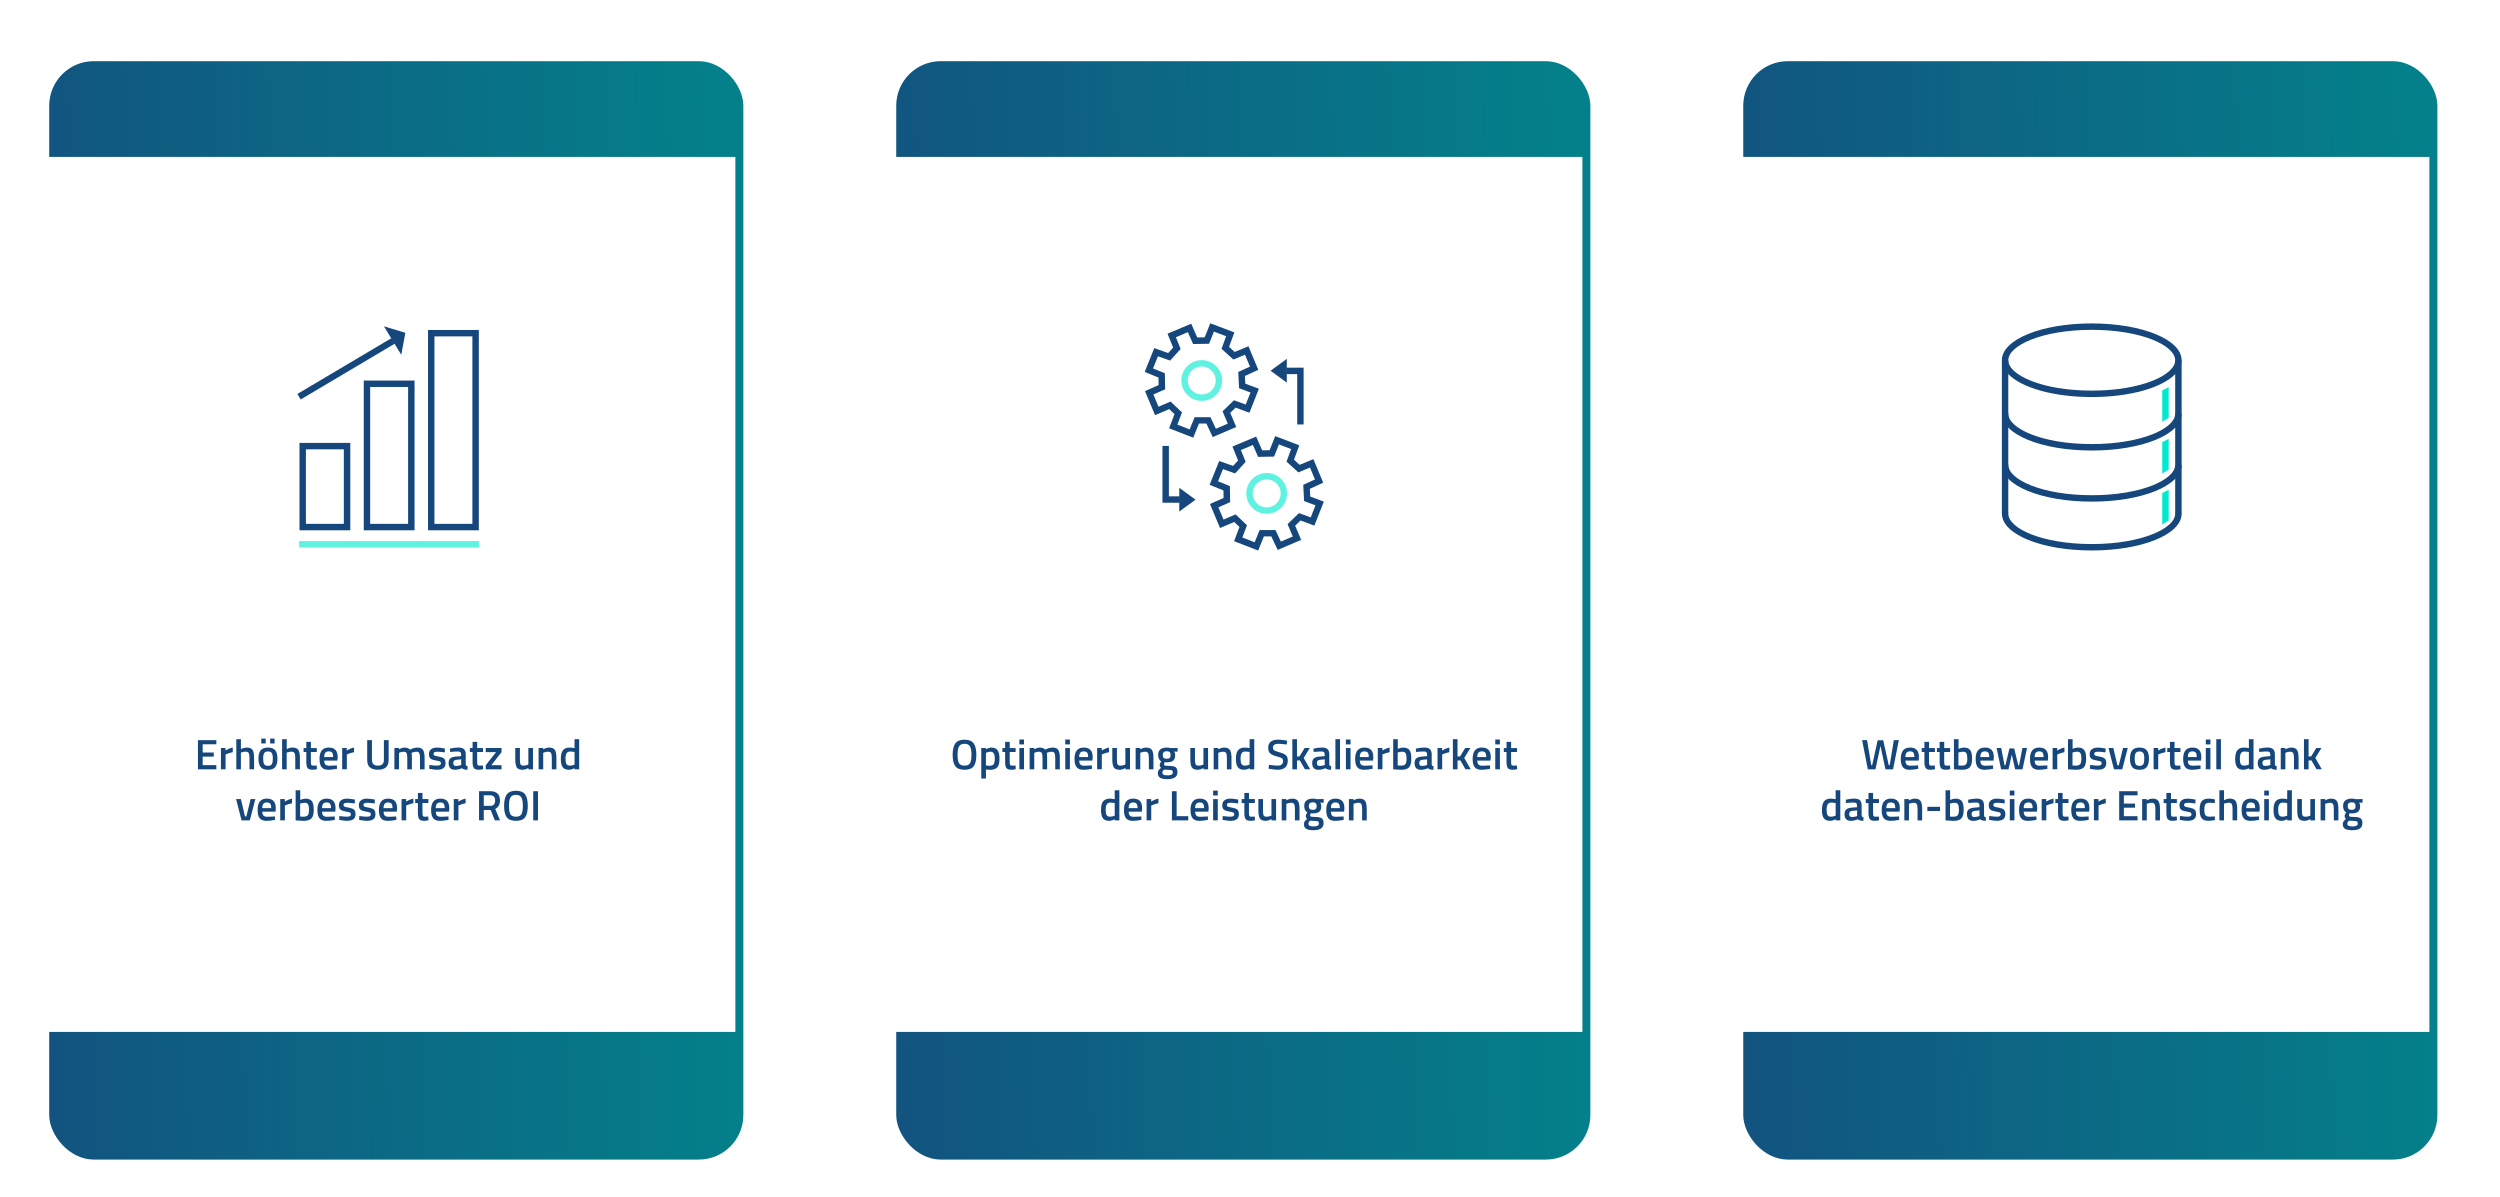<?xml version="1.0" encoding="UTF-8"?>
<svg xmlns="http://www.w3.org/2000/svg" xmlns:xlink="http://www.w3.org/1999/xlink" viewBox="0 0 940 450">
  <defs>
    <style>
      .cls-1 {
        fill: url(#Unbenannter_Verlauf_4);
        filter: url(#drop-shadow-1);
      }

      .cls-2 {
        fill: #16477c;
      }

      .cls-3 {
        fill: url(#Unbenannter_Verlauf_4-3);
        filter: url(#drop-shadow-3);
      }

      .cls-4, .cls-5, .cls-6, .cls-7 {
        fill: #fff;
      }

      .cls-5 {
        filter: url(#drop-shadow-4);
      }

      .cls-8 {
        fill: url(#Unbenannter_Verlauf_4-2);
        filter: url(#drop-shadow-2);
      }

      .cls-9 {
        fill: #60f2e0;
      }

      .cls-6 {
        filter: url(#drop-shadow-5);
      }

      .cls-10 {
        fill: #00eace;
      }

      .cls-7 {
        filter: url(#drop-shadow-6);
      }
    </style>
    <linearGradient id="Unbenannter_Verlauf_4" data-name="Unbenannter Verlauf 4" x1="-63.51" y1="229.52" x2="268.68" y2="219.97" gradientUnits="userSpaceOnUse">
      <stop offset="0" stop-color="#16477c"></stop>
      <stop offset="1" stop-color="#04808a"></stop>
    </linearGradient>
    <filter id="drop-shadow-1" x="6" y="11" width="286" height="437" filterUnits="userSpaceOnUse">
      <feOffset dx="3" dy="6"></feOffset>
      <feGaussianBlur result="blur" stdDeviation="4"></feGaussianBlur>
      <feFlood flood-color="#000" flood-opacity=".2"></feFlood>
      <feComposite in2="blur" operator="in"></feComposite>
      <feComposite in="SourceGraphic"></feComposite>
    </filter>
    <linearGradient id="Unbenannter_Verlauf_4-2" data-name="Unbenannter Verlauf 4" x1="254.97" x2="587.16" y2="219.97" xlink:href="#Unbenannter_Verlauf_4"></linearGradient>
    <filter id="drop-shadow-2" x="324" y="11" width="286" height="437" filterUnits="userSpaceOnUse">
      <feOffset dx="3" dy="6"></feOffset>
      <feGaussianBlur result="blur-2" stdDeviation="4"></feGaussianBlur>
      <feFlood flood-color="#000" flood-opacity=".2"></feFlood>
      <feComposite in2="blur-2" operator="in"></feComposite>
      <feComposite in="SourceGraphic"></feComposite>
    </filter>
    <linearGradient id="Unbenannter_Verlauf_4-3" data-name="Unbenannter Verlauf 4" x1="573.45" x2="905.64" y2="219.97" xlink:href="#Unbenannter_Verlauf_4"></linearGradient>
    <filter id="drop-shadow-3" x="642.96" y="11" width="286" height="437" filterUnits="userSpaceOnUse">
      <feOffset dx="3" dy="6"></feOffset>
      <feGaussianBlur result="blur-3" stdDeviation="4"></feGaussianBlur>
      <feFlood flood-color="#000" flood-opacity=".2"></feFlood>
      <feComposite in2="blur-3" operator="in"></feComposite>
      <feComposite in="SourceGraphic"></feComposite>
    </filter>
    <filter id="drop-shadow-4" x="381" y="90" width="164" height="165" filterUnits="userSpaceOnUse">
      <feOffset dx="-1" dy="8"></feOffset>
      <feGaussianBlur result="blur-4" stdDeviation="4"></feGaussianBlur>
      <feFlood flood-color="#000" flood-opacity=".22"></feFlood>
      <feComposite in2="blur-4" operator="in"></feComposite>
      <feComposite in="SourceGraphic"></feComposite>
    </filter>
    <filter id="drop-shadow-5" x="703" y="90" width="165" height="165" filterUnits="userSpaceOnUse">
      <feOffset dx="-1" dy="8"></feOffset>
      <feGaussianBlur result="blur-5" stdDeviation="4"></feGaussianBlur>
      <feFlood flood-color="#000" flood-opacity=".22"></feFlood>
      <feComposite in2="blur-5" operator="in"></feComposite>
      <feComposite in="SourceGraphic"></feComposite>
    </filter>
    <filter id="drop-shadow-6" x="63" y="90" width="164" height="165" filterUnits="userSpaceOnUse">
      <feOffset dx="-1" dy="8"></feOffset>
      <feGaussianBlur result="blur-6" stdDeviation="4"></feGaussianBlur>
      <feFlood flood-color="#000" flood-opacity=".22"></feFlood>
      <feComposite in2="blur-6" operator="in"></feComposite>
      <feComposite in="SourceGraphic"></feComposite>
    </filter>
  </defs>
  <g id="Ebene_2">
    <g>
      <rect class="cls-1" x="15.5" y="17" width="261" height="413" rx="16.75" ry="16.75"></rect>
      <rect class="cls-4" x="15.5" y="59" width="261" height="329"></rect>
    </g>
    <g>
      <rect class="cls-8" x="333.98" y="17" width="261" height="413" rx="16.75" ry="16.75"></rect>
      <rect class="cls-4" x="333.98" y="59" width="261" height="329"></rect>
    </g>
    <g>
      <rect class="cls-3" x="652.46" y="17" width="261" height="413" rx="16.75" ry="16.75"></rect>
      <rect class="cls-4" x="652.46" y="59" width="261" height="329"></rect>
    </g>
    <circle class="cls-5" cx="464.08" cy="164.29" r="69.74"></circle>
    <circle class="cls-6" cx="786.49" cy="164.29" r="69.74"></circle>
    <circle class="cls-7" cx="146" cy="164.29" r="69.74"></circle>
  </g>
  <g id="Text">
    <g>
      <path class="cls-2" d="M74.43,289.26v-10.96h6.91v1.55h-5.14v3.1h4.18v1.54h-4.18v3.2h5.14v1.57h-6.91Z"></path>
      <path class="cls-2" d="M83.07,289.26v-8h1.73v.96c.91-.59,1.81-.96,2.72-1.14v1.74c-.92.18-1.7.42-2.35.7l-.35.14v5.58h-1.74Z"></path>
      <path class="cls-2" d="M90.59,289.26h-1.74v-11.33h1.74v3.74c.79-.39,1.52-.59,2.19-.59,1.07,0,1.79.3,2.18.9.39.6.58,1.6.58,2.98v4.29h-1.74v-4.24c0-.86-.09-1.48-.27-1.84-.18-.36-.57-.54-1.15-.54-.51,0-1.02.09-1.54.26l-.26.1v6.27Z"></path>
      <path class="cls-2" d="M98.02,282.12c.55-.69,1.46-1.04,2.74-1.04s2.19.35,2.74,1.04.82,1.73.82,3.12-.27,2.43-.8,3.14-1.46,1.06-2.77,1.06-2.23-.35-2.77-1.06c-.53-.7-.8-1.75-.8-3.14s.27-2.43.82-3.12ZM98.24,279.54v-1.82h1.66v1.82h-1.66ZM99.33,287.32c.25.43.73.64,1.44.64s1.19-.21,1.44-.64c.25-.43.37-1.13.37-2.1s-.13-1.66-.39-2.06c-.26-.41-.73-.61-1.42-.61s-1.15.2-1.42.61c-.26.41-.39,1.09-.39,2.06s.12,1.67.37,2.1ZM101.58,279.54v-1.82h1.66v1.82h-1.66Z"></path>
      <path class="cls-2" d="M107.81,289.26h-1.74v-11.33h1.74v3.74c.79-.39,1.52-.59,2.19-.59,1.07,0,1.79.3,2.18.9.39.6.58,1.6.58,2.98v4.29h-1.74v-4.24c0-.86-.09-1.48-.27-1.84-.18-.36-.57-.54-1.15-.54-.51,0-1.02.09-1.54.26l-.26.1v6.27Z"></path>
      <path class="cls-2" d="M119.1,282.74h-2.21v3.52c0,.65.05,1.08.14,1.3.1.21.34.32.74.32l1.31-.05.08,1.39c-.71.14-1.26.21-1.63.21-.91,0-1.53-.21-1.86-.62-.34-.42-.5-1.2-.5-2.35v-3.71h-1.02v-1.49h1.02v-2.32h1.73v2.32h2.21v1.49Z"></path>
      <path class="cls-2" d="M126.22,287.82l.45-.05.03,1.3c-1.22.25-2.29.37-3.23.37-1.18,0-2.03-.33-2.55-.98-.52-.65-.78-1.69-.78-3.12,0-2.84,1.16-4.26,3.47-4.26s3.36,1.22,3.36,3.66l-.11,1.25h-4.96c.01.66.15,1.15.43,1.46s.79.46,1.55.46,1.54-.03,2.34-.1ZM125.26,284.65c0-.79-.13-1.34-.38-1.66-.25-.31-.67-.47-1.27-.47s-1.03.17-1.3.5c-.27.33-.41.88-.42,1.63h3.38Z"></path>
      <path class="cls-2" d="M128.66,289.26v-8h1.73v.96c.91-.59,1.81-.96,2.72-1.14v1.74c-.92.18-1.7.42-2.35.7l-.35.14v5.58h-1.74Z"></path>
      <path class="cls-2" d="M139.86,285.75c0,1.42.75,2.13,2.24,2.13s2.24-.71,2.24-2.13v-7.46h1.79v7.42c0,1.29-.34,2.23-1.02,2.82s-1.69.89-3.02.89-2.34-.3-3.02-.89c-.67-.59-1.01-1.53-1.01-2.82v-7.42h1.79v7.46Z"></path>
      <path class="cls-2" d="M150.03,289.26h-1.74v-8h1.73v.5c.76-.45,1.45-.67,2.08-.67.93,0,1.61.26,2.03.78.97-.52,1.94-.78,2.9-.78s1.64.3,2.03.89c.39.59.59,1.59.59,3v4.29h-1.73v-4.24c0-.86-.09-1.48-.26-1.84-.18-.36-.54-.54-1.1-.54-.48,0-1,.11-1.55.32l-.27.11c.09.21.13.9.13,2.05v4.14h-1.73v-4.11c0-.95-.09-1.6-.26-1.97-.17-.36-.54-.54-1.12-.54-.53,0-1.03.11-1.49.32l-.24.1v6.21Z"></path>
      <path class="cls-2" d="M167.25,282.9c-1.26-.17-2.17-.26-2.74-.26s-.96.07-1.18.2c-.22.13-.33.34-.33.63s.12.49.36.61c.24.12.81.25,1.7.41s1.52.4,1.9.73c.37.33.56.92.56,1.76s-.27,1.46-.81,1.86-1.33.59-2.36.59c-.65,0-1.47-.09-2.46-.27l-.5-.08.06-1.46c1.28.17,2.2.26,2.77.26s.97-.07,1.21-.21.36-.37.36-.69-.11-.54-.34-.66c-.23-.12-.78-.26-1.65-.4-.87-.14-1.51-.37-1.91-.68-.41-.31-.61-.88-.61-1.7s.28-1.43.84-1.84,1.28-.61,2.15-.61c.68,0,1.52.09,2.51.26l.5.1-.03,1.46Z"></path>
      <path class="cls-2" d="M175.12,283.72v3.65c.01.23.07.41.18.52.11.11.29.18.52.22l-.05,1.33c-.92,0-1.63-.2-2.13-.59-.85.39-1.71.59-2.58.59-1.59,0-2.38-.85-2.38-2.54,0-.81.22-1.4.65-1.76s1.1-.58,1.99-.66l2.06-.18v-.58c0-.43-.09-.73-.28-.9-.19-.17-.46-.26-.82-.26-.68,0-1.54.04-2.56.13l-.51.03-.06-1.23c1.16-.28,2.23-.42,3.21-.42s1.68.21,2.11.63c.43.42.65,1.09.65,2.01ZM171.54,285.7c-.74.06-1.1.46-1.1,1.2s.33,1.1.98,1.1c.53,0,1.1-.08,1.7-.26l.29-.1v-2.13l-1.86.18Z"></path>
      <path class="cls-2" d="M181.62,282.74h-2.21v3.52c0,.65.05,1.08.14,1.3.1.21.34.32.74.32l1.31-.05.08,1.39c-.71.14-1.26.21-1.63.21-.91,0-1.53-.21-1.86-.62-.34-.42-.5-1.2-.5-2.35v-3.71h-1.02v-1.49h1.02v-2.32h1.73v2.32h2.21v1.49Z"></path>
      <path class="cls-2" d="M182.64,282.81v-1.55h5.94v1.55l-3.84,4.9h3.84v1.55h-5.94v-1.55l3.86-4.9h-3.86Z"></path>
      <path class="cls-2" d="M198.67,281.26h1.73v8h-1.73v-.5c-.78.45-1.5.67-2.16.67-1.1,0-1.83-.3-2.21-.89-.37-.59-.56-1.63-.56-3.11v-4.18h1.74v4.19c0,.96.08,1.61.24,1.94.16.33.53.5,1.12.5s1.1-.11,1.58-.32l.24-.1v-6.21Z"></path>
      <path class="cls-2" d="M204.25,289.26h-1.74v-8h1.73v.5c.78-.45,1.51-.67,2.21-.67,1.07,0,1.79.3,2.18.9.39.6.58,1.6.58,2.98v4.29h-1.73v-4.24c0-.86-.09-1.48-.28-1.84-.19-.36-.57-.54-1.14-.54-.54,0-1.07.11-1.57.32l-.24.1v6.21Z"></path>
      <path class="cls-2" d="M217.77,277.93v11.33h-1.73v-.42c-.78.39-1.49.59-2.14.59-1.05,0-1.81-.31-2.3-.94-.49-.63-.73-1.69-.73-3.17s.27-2.56.81-3.23c.54-.67,1.38-1.01,2.52-1.01.38,0,.99.07,1.82.21v-3.36h1.74ZM215.76,287.59l.27-.11v-4.74c-.64-.11-1.23-.16-1.78-.16-1.08,0-1.62.9-1.62,2.69,0,.98.12,1.66.38,2.04.25.38.65.57,1.19.57s1.06-.1,1.55-.29Z"></path>
      <path class="cls-2" d="M88.76,300.46h1.82l1.54,6.51h.51l1.6-6.51h1.78l-2.08,8h-3.1l-2.06-8Z"></path>
      <path class="cls-2" d="M102.94,307.02l.45-.05.03,1.3c-1.22.25-2.29.37-3.23.37-1.18,0-2.03-.33-2.55-.98-.52-.65-.78-1.69-.78-3.12,0-2.84,1.16-4.26,3.47-4.26s3.36,1.22,3.36,3.66l-.11,1.25h-4.96c.01.66.15,1.15.43,1.46s.79.46,1.55.46,1.54-.03,2.34-.1ZM101.98,303.85c0-.79-.13-1.34-.38-1.66-.25-.31-.67-.47-1.27-.47s-1.03.17-1.3.5c-.27.33-.41.88-.42,1.63h3.38Z"></path>
      <path class="cls-2" d="M105.37,308.46v-8h1.73v.96c.91-.59,1.81-.96,2.72-1.14v1.74c-.92.18-1.7.42-2.35.7l-.35.14v5.58h-1.74Z"></path>
      <path class="cls-2" d="M114.87,300.28c1.1,0,1.89.31,2.38.92.48.61.73,1.7.73,3.26s-.29,2.64-.86,3.26c-.58.61-1.59.92-3.04.92-.5,0-1.3-.05-2.38-.14l-.54-.05v-11.31h1.73v3.63c.74-.32,1.4-.48,2-.48ZM114.07,307.08c.85,0,1.42-.2,1.7-.6.28-.4.42-1.08.42-2.04s-.12-1.63-.36-2.02c-.24-.39-.63-.58-1.18-.58-.51,0-1.02.08-1.54.24l-.26.08v4.86c.59.04.99.06,1.2.06Z"></path>
      <path class="cls-2" d="M125.42,307.02l.45-.05.03,1.3c-1.22.25-2.29.37-3.23.37-1.18,0-2.03-.33-2.55-.98-.52-.65-.78-1.69-.78-3.12,0-2.84,1.16-4.26,3.47-4.26s3.36,1.22,3.36,3.66l-.11,1.25h-4.96c.01.66.15,1.15.43,1.46s.79.46,1.55.46,1.54-.03,2.34-.1ZM124.46,303.85c0-.79-.13-1.34-.38-1.66-.25-.31-.67-.47-1.27-.47s-1.03.17-1.3.5c-.27.33-.41.88-.42,1.63h3.38Z"></path>
      <path class="cls-2" d="M133.4,302.1c-1.26-.17-2.17-.26-2.74-.26s-.96.07-1.18.2c-.22.13-.33.34-.33.63s.12.49.36.61c.24.12.81.25,1.7.41s1.52.4,1.9.73c.37.33.56.92.56,1.76s-.27,1.46-.81,1.86-1.33.59-2.36.59c-.65,0-1.47-.09-2.46-.27l-.5-.08.06-1.46c1.28.17,2.2.26,2.77.26s.97-.07,1.21-.21.36-.37.36-.69-.11-.54-.34-.66c-.23-.12-.78-.26-1.65-.4-.87-.14-1.51-.37-1.91-.68-.41-.31-.61-.88-.61-1.7s.28-1.43.84-1.84,1.28-.61,2.15-.61c.68,0,1.52.09,2.51.26l.5.1-.03,1.46Z"></path>
      <path class="cls-2" d="M140.9,302.1c-1.26-.17-2.17-.26-2.74-.26s-.96.07-1.18.2c-.22.13-.33.34-.33.63s.12.49.36.61c.24.12.81.25,1.7.41s1.52.4,1.9.73c.37.33.56.92.56,1.76s-.27,1.46-.81,1.86-1.33.59-2.36.59c-.65,0-1.47-.09-2.46-.27l-.5-.08.06-1.46c1.28.17,2.2.26,2.77.26s.97-.07,1.21-.21.36-.37.36-.69-.11-.54-.34-.66c-.23-.12-.78-.26-1.65-.4-.87-.14-1.51-.37-1.91-.68-.41-.31-.61-.88-.61-1.7s.28-1.43.84-1.84,1.28-.61,2.15-.61c.68,0,1.52.09,2.51.26l.5.1-.03,1.46Z"></path>
      <path class="cls-2" d="M148.55,307.02l.45-.05.03,1.3c-1.22.25-2.29.37-3.23.37-1.18,0-2.03-.33-2.55-.98-.52-.65-.78-1.69-.78-3.12,0-2.84,1.16-4.26,3.47-4.26s3.36,1.22,3.36,3.66l-.11,1.25h-4.96c.01.66.15,1.15.43,1.46s.79.46,1.55.46,1.54-.03,2.34-.1ZM147.59,303.85c0-.79-.13-1.34-.38-1.66-.25-.31-.67-.47-1.27-.47s-1.03.17-1.3.5c-.27.33-.41.88-.42,1.63h3.38Z"></path>
      <path class="cls-2" d="M150.98,308.46v-8h1.73v.96c.91-.59,1.81-.96,2.72-1.14v1.74c-.92.18-1.7.42-2.35.7l-.35.14v5.58h-1.74Z"></path>
      <path class="cls-2" d="M161.06,301.94h-2.21v3.52c0,.65.05,1.08.14,1.3.1.21.34.32.74.32l1.31-.05.08,1.39c-.71.14-1.26.21-1.63.21-.91,0-1.53-.21-1.86-.62-.34-.42-.5-1.2-.5-2.35v-3.71h-1.02v-1.49h1.02v-2.32h1.73v2.32h2.21v1.49Z"></path>
      <path class="cls-2" d="M168.18,307.02l.45-.05.03,1.3c-1.22.25-2.29.37-3.23.37-1.18,0-2.03-.33-2.55-.98-.52-.65-.78-1.69-.78-3.12,0-2.84,1.16-4.26,3.47-4.26s3.36,1.22,3.36,3.66l-.11,1.25h-4.96c.01.66.15,1.15.43,1.46s.79.46,1.55.46,1.54-.03,2.34-.1ZM167.22,303.85c0-.79-.13-1.34-.38-1.66-.25-.31-.67-.47-1.27-.47s-1.03.17-1.3.5c-.27.33-.41.88-.42,1.63h3.38Z"></path>
      <path class="cls-2" d="M170.62,308.46v-8h1.73v.96c.91-.59,1.81-.96,2.72-1.14v1.74c-.92.18-1.7.42-2.35.7l-.35.14v5.58h-1.74Z"></path>
      <path class="cls-2" d="M181.9,304.55v3.9h-1.78v-10.96h4.16c2.47,0,3.71,1.16,3.71,3.49,0,1.56-.6,2.61-1.79,3.17l1.81,4.3h-1.95l-1.58-3.9h-2.58ZM186.17,301c0-1.31-.63-1.97-1.89-1.97h-2.38v3.98h2.42c.64,0,1.11-.18,1.41-.55.3-.37.45-.86.45-1.46Z"></path>
      <path class="cls-2" d="M197.46,307.29c-.66.9-1.81,1.34-3.46,1.34s-2.81-.45-3.47-1.35c-.66-.9-.99-2.32-.99-4.25s.33-3.37,1-4.3c.67-.94,1.82-1.41,3.46-1.41s2.79.47,3.46,1.4c.66.93.99,2.37.99,4.31s-.33,3.36-.98,4.26ZM191.91,306.14c.36.63,1.06.94,2.08.94s1.71-.31,2.07-.93c.36-.62.54-1.66.54-3.11s-.18-2.51-.55-3.18c-.37-.66-1.05-.99-2.06-.99s-1.69.33-2.06.99c-.37.66-.56,1.71-.56,3.16s.18,2.48.54,3.11Z"></path>
      <path class="cls-2" d="M200.5,308.46v-10.96h1.78v10.96h-1.78Z"></path>
    </g>
    <g>
      <path class="cls-2" d="M366.12,288.09c-.66.9-1.81,1.34-3.46,1.34s-2.81-.45-3.47-1.35c-.66-.9-.99-2.32-.99-4.25s.33-3.37,1-4.3c.67-.94,1.82-1.41,3.46-1.41s2.79.47,3.46,1.4c.66.93.99,2.37.99,4.31s-.33,3.36-.98,4.26ZM360.58,286.94c.36.63,1.06.94,2.08.94s1.71-.31,2.07-.93c.36-.62.54-1.66.54-3.11s-.18-2.51-.55-3.18c-.37-.66-1.05-.99-2.06-.99s-1.69.33-2.06.99c-.37.66-.56,1.71-.56,3.16s.18,2.48.54,3.11Z"></path>
      <path class="cls-2" d="M368.96,292.7v-11.44h1.73v.5c.74-.45,1.42-.67,2.06-.67,1.06,0,1.83.32,2.32.97s.74,1.73.74,3.25-.28,2.59-.84,3.21c-.56.62-1.47.93-2.74.93-.44,0-.94-.05-1.52-.14v3.41h-1.74ZM372.45,282.63c-.5,0-1,.11-1.5.34l-.24.11v4.72c.43.09.9.13,1.41.13.73,0,1.23-.21,1.5-.62s.42-1.12.42-2.13c0-1.7-.53-2.54-1.58-2.54Z"></path>
      <path class="cls-2" d="M381.86,282.74h-2.21v3.52c0,.65.05,1.08.14,1.3.1.21.34.32.74.32l1.31-.05.08,1.39c-.71.14-1.26.21-1.63.21-.91,0-1.53-.21-1.86-.62-.34-.42-.5-1.2-.5-2.35v-3.71h-1.02v-1.49h1.02v-2.32h1.73v2.32h2.21v1.49Z"></path>
      <path class="cls-2" d="M383.28,279.9v-1.84h1.74v1.84h-1.74ZM383.28,289.26v-8h1.74v8h-1.74Z"></path>
      <path class="cls-2" d="M388.88,289.26h-1.74v-8h1.73v.5c.76-.45,1.45-.67,2.08-.67.93,0,1.61.26,2.03.78.97-.52,1.94-.78,2.9-.78s1.64.3,2.03.89c.39.59.59,1.59.59,3v4.29h-1.73v-4.24c0-.86-.09-1.48-.26-1.84-.18-.36-.54-.54-1.1-.54-.48,0-1,.11-1.55.32l-.27.11c.09.21.13.9.13,2.05v4.14h-1.73v-4.11c0-.95-.09-1.6-.26-1.97-.17-.36-.54-.54-1.12-.54-.53,0-1.03.11-1.49.32l-.24.1v6.21Z"></path>
      <path class="cls-2" d="M400.54,279.9v-1.84h1.74v1.84h-1.74ZM400.54,289.26v-8h1.74v8h-1.74Z"></path>
      <path class="cls-2" d="M410.1,287.82l.45-.05.03,1.3c-1.22.25-2.29.37-3.23.37-1.18,0-2.03-.33-2.55-.98-.52-.65-.78-1.69-.78-3.12,0-2.84,1.16-4.26,3.47-4.26s3.36,1.22,3.36,3.66l-.11,1.25h-4.96c.01.66.15,1.15.43,1.46s.79.46,1.55.46,1.54-.03,2.34-.1ZM409.14,284.65c0-.79-.13-1.34-.38-1.66-.25-.31-.67-.47-1.27-.47s-1.03.17-1.3.5c-.27.33-.41.88-.42,1.63h3.38Z"></path>
      <path class="cls-2" d="M412.53,289.26v-8h1.73v.96c.91-.59,1.81-.96,2.72-1.14v1.74c-.92.18-1.7.42-2.35.7l-.35.14v5.58h-1.74Z"></path>
      <path class="cls-2" d="M423.15,281.26h1.73v8h-1.73v-.5c-.78.45-1.5.67-2.16.67-1.1,0-1.83-.3-2.21-.89-.37-.59-.56-1.63-.56-3.11v-4.18h1.74v4.19c0,.96.08,1.61.24,1.94.16.33.53.5,1.12.5s1.1-.11,1.58-.32l.24-.1v-6.21Z"></path>
      <path class="cls-2" d="M428.74,289.26h-1.74v-8h1.73v.5c.78-.45,1.51-.67,2.21-.67,1.07,0,1.79.3,2.18.9.39.6.58,1.6.58,2.98v4.29h-1.73v-4.24c0-.86-.09-1.48-.28-1.84-.19-.36-.57-.54-1.14-.54-.54,0-1.07.11-1.57.32l-.24.1v6.21Z"></path>
      <path class="cls-2" d="M442.72,290.34c0,1.75-1.26,2.62-3.79,2.62-1.22,0-2.12-.17-2.7-.5-.59-.33-.88-.93-.88-1.81,0-.39.1-.73.29-1.02.19-.28.5-.59.93-.92-.35-.23-.53-.62-.53-1.17,0-.21.14-.56.43-1.04l.14-.24c-.77-.46-1.15-1.26-1.15-2.4,0-.96.29-1.66.86-2.11.58-.45,1.35-.67,2.34-.67.47,0,.93.05,1.39.16l.24.05,2.48-.06v1.41l-1.33-.08c.29.37.43.81.43,1.31,0,1.05-.26,1.77-.79,2.17-.53.4-1.35.6-2.47.6-.28,0-.51-.02-.7-.06-.15.36-.22.64-.22.84s.1.33.3.41c.2.07.67.12,1.43.13,1.27.01,2.14.18,2.61.51.47.33.7.96.7,1.87ZM437.06,290.5c0,.37.15.64.45.8.3.16.81.24,1.54.24,1.29,0,1.94-.37,1.94-1.1,0-.42-.11-.68-.34-.79-.23-.11-.69-.17-1.37-.18l-1.57-.1c-.23.19-.4.37-.5.54-.1.17-.14.37-.14.6ZM437.54,284.96c.23.23.61.34,1.14.34s.9-.11,1.13-.34.34-.59.34-1.08-.12-.85-.35-1.08c-.23-.23-.61-.34-1.14-.34-.98,0-1.47.47-1.47,1.42,0,.49.12.85.35,1.08Z"></path>
      <path class="cls-2" d="M452.5,281.26h1.73v8h-1.73v-.5c-.78.45-1.5.67-2.16.67-1.1,0-1.83-.3-2.21-.89-.37-.59-.56-1.63-.56-3.11v-4.18h1.74v4.19c0,.96.08,1.61.24,1.94.16.33.53.5,1.12.5s1.1-.11,1.58-.32l.24-.1v-6.21Z"></path>
      <path class="cls-2" d="M458.08,289.26h-1.74v-8h1.73v.5c.78-.45,1.51-.67,2.21-.67,1.07,0,1.79.3,2.18.9.39.6.58,1.6.58,2.98v4.29h-1.73v-4.24c0-.86-.09-1.48-.28-1.84-.19-.36-.57-.54-1.14-.54-.54,0-1.07.11-1.57.32l-.24.1v6.21Z"></path>
      <path class="cls-2" d="M471.6,277.93v11.33h-1.73v-.42c-.78.39-1.49.59-2.14.59-1.05,0-1.81-.31-2.3-.94-.49-.63-.73-1.69-.73-3.17s.27-2.56.81-3.23c.54-.67,1.38-1.01,2.52-1.01.38,0,.99.07,1.82.21v-3.36h1.74ZM469.58,287.59l.27-.11v-4.74c-.64-.11-1.23-.16-1.78-.16-1.08,0-1.62.9-1.62,2.69,0,.98.12,1.66.38,2.04.25.38.65.57,1.19.57s1.06-.1,1.55-.29Z"></path>
      <path class="cls-2" d="M480.66,279.67c-1.35,0-2.03.47-2.03,1.42,0,.49.16.84.48,1.05s1.03.46,2.12.77c1.09.3,1.86.67,2.31,1.09.45.42.67,1.08.67,1.99,0,1.15-.33,2.01-.98,2.58-.66.57-1.55.86-2.68.86-.91,0-1.91-.11-3.01-.32l-.58-.11.18-1.42c1.44.19,2.54.29,3.3.29,1.32,0,1.98-.59,1.98-1.76,0-.46-.15-.8-.45-1.02-.3-.22-.97-.46-2.02-.72-1.04-.26-1.82-.62-2.34-1.08-.51-.46-.77-1.18-.77-2.18s.32-1.74.97-2.25,1.54-.76,2.68-.76c.82,0,1.79.1,2.91.29l.56.1-.14,1.44c-1.49-.17-2.55-.26-3.17-.26Z"></path>
      <path class="cls-2" d="M487.66,289.26h-1.74v-11.33h1.74v6.54l.99-.1,1.89-3.12h1.95l-2.3,3.74,2.43,4.26h-1.97l-1.95-3.38-1.04.11v3.26Z"></path>
      <path class="cls-2" d="M499.82,283.72v3.65c.01.23.07.41.18.52.11.11.29.18.52.22l-.05,1.33c-.92,0-1.63-.2-2.13-.59-.85.39-1.71.59-2.58.59-1.59,0-2.38-.85-2.38-2.54,0-.81.22-1.4.65-1.76.43-.36,1.1-.58,1.99-.66l2.06-.18v-.58c0-.43-.09-.73-.28-.9-.19-.17-.46-.26-.82-.26-.68,0-1.54.04-2.56.13l-.51.03-.06-1.23c1.16-.28,2.23-.42,3.21-.42s1.68.21,2.11.63c.43.42.65,1.09.65,2.01ZM496.24,285.7c-.74.06-1.1.46-1.1,1.2s.33,1.1.98,1.1c.53,0,1.1-.08,1.7-.26l.29-.1v-2.13l-1.86.18Z"></path>
      <path class="cls-2" d="M502.11,289.26v-11.33h1.74v11.33h-1.74Z"></path>
      <path class="cls-2" d="M506.06,279.9v-1.84h1.74v1.84h-1.74ZM506.06,289.26v-8h1.74v8h-1.74Z"></path>
      <path class="cls-2" d="M515.62,287.82l.45-.05.03,1.3c-1.22.25-2.29.37-3.23.37-1.18,0-2.04-.33-2.55-.98-.52-.65-.78-1.69-.78-3.12,0-2.84,1.16-4.26,3.47-4.26s3.36,1.22,3.36,3.66l-.11,1.25h-4.96c.01.66.15,1.15.43,1.46s.79.46,1.55.46,1.54-.03,2.34-.1ZM514.66,284.65c0-.79-.13-1.34-.38-1.66-.25-.31-.67-.47-1.27-.47s-1.03.17-1.3.5c-.27.33-.41.88-.42,1.63h3.38Z"></path>
      <path class="cls-2" d="M518.05,289.26v-8h1.73v.96c.91-.59,1.81-.96,2.72-1.14v1.74c-.92.18-1.7.42-2.35.7l-.35.14v5.58h-1.74Z"></path>
      <path class="cls-2" d="M527.55,281.08c1.1,0,1.89.31,2.38.92s.73,1.7.73,3.26-.29,2.64-.86,3.26-1.59.92-3.04.92c-.5,0-1.3-.05-2.38-.14l-.54-.05v-11.31h1.73v3.63c.74-.32,1.4-.48,2-.48ZM526.75,287.88c.85,0,1.42-.2,1.7-.6.28-.4.42-1.08.42-2.04s-.12-1.63-.36-2.02c-.24-.39-.63-.58-1.18-.58-.51,0-1.02.08-1.54.24l-.26.08v4.86c.59.04.99.06,1.2.06Z"></path>
      <path class="cls-2" d="M538.32,283.72v3.65c.01.23.07.41.18.52.11.11.29.18.52.22l-.05,1.33c-.92,0-1.63-.2-2.13-.59-.85.39-1.71.59-2.58.59-1.59,0-2.38-.85-2.38-2.54,0-.81.22-1.4.65-1.76.43-.36,1.1-.58,1.99-.66l2.06-.18v-.58c0-.43-.09-.73-.28-.9-.19-.17-.46-.26-.82-.26-.68,0-1.54.04-2.56.13l-.51.03-.06-1.23c1.16-.28,2.23-.42,3.21-.42s1.68.21,2.11.63c.43.42.65,1.09.65,2.01ZM534.73,285.7c-.74.06-1.1.46-1.1,1.2s.33,1.1.98,1.1c.53,0,1.1-.08,1.7-.26l.29-.1v-2.13l-1.86.18Z"></path>
      <path class="cls-2" d="M540.51,289.26v-8h1.73v.96c.91-.59,1.81-.96,2.72-1.14v1.74c-.92.18-1.7.42-2.35.7l-.35.14v5.58h-1.74Z"></path>
      <path class="cls-2" d="M548.03,289.26h-1.74v-11.33h1.74v6.54l.99-.1,1.89-3.12h1.95l-2.3,3.74,2.43,4.26h-1.97l-1.95-3.38-1.04.11v3.26Z"></path>
      <path class="cls-2" d="M559.79,287.82l.45-.05.03,1.3c-1.22.25-2.29.37-3.23.37-1.18,0-2.04-.33-2.55-.98-.52-.65-.78-1.69-.78-3.12,0-2.84,1.16-4.26,3.47-4.26s3.36,1.22,3.36,3.66l-.11,1.25h-4.96c.01.66.15,1.15.43,1.46s.79.46,1.55.46,1.54-.03,2.34-.1ZM558.83,284.65c0-.79-.13-1.34-.38-1.66-.25-.31-.67-.47-1.27-.47s-1.03.17-1.3.5c-.27.33-.41.88-.42,1.63h3.38Z"></path>
      <path class="cls-2" d="M562.22,279.9v-1.84h1.74v1.84h-1.74ZM562.22,289.26v-8h1.74v8h-1.74Z"></path>
      <path class="cls-2" d="M570.38,282.74h-2.21v3.52c0,.65.05,1.08.14,1.3.1.21.34.32.74.32l1.31-.05.08,1.39c-.71.14-1.26.21-1.63.21-.91,0-1.53-.21-1.86-.62s-.5-1.2-.5-2.35v-3.71h-1.02v-1.49h1.02v-2.32h1.73v2.32h2.21v1.49Z"></path>
      <path class="cls-2" d="M420.88,297.13v11.33h-1.73v-.42c-.78.39-1.49.59-2.14.59-1.05,0-1.81-.31-2.3-.94-.49-.63-.73-1.69-.73-3.17s.27-2.56.81-3.23c.54-.67,1.38-1.01,2.52-1.01.38,0,.99.07,1.82.21v-3.36h1.74ZM418.86,306.79l.27-.11v-4.74c-.64-.11-1.23-.16-1.78-.16-1.08,0-1.62.9-1.62,2.69,0,.98.12,1.66.38,2.04.25.38.65.57,1.19.57s1.06-.1,1.55-.29Z"></path>
      <path class="cls-2" d="M428.69,307.02l.45-.05.03,1.3c-1.22.25-2.29.37-3.23.37-1.18,0-2.03-.33-2.55-.98-.52-.65-.78-1.69-.78-3.12,0-2.84,1.16-4.26,3.47-4.26s3.36,1.22,3.36,3.66l-.11,1.25h-4.96c.01.66.15,1.15.43,1.46s.79.46,1.55.46,1.54-.03,2.34-.1ZM427.73,303.85c0-.79-.13-1.34-.38-1.66-.25-.31-.67-.47-1.27-.47s-1.03.17-1.3.5c-.27.33-.41.88-.42,1.63h3.38Z"></path>
      <path class="cls-2" d="M431.12,308.46v-8h1.73v.96c.91-.59,1.81-.96,2.72-1.14v1.74c-.92.18-1.7.42-2.35.7l-.35.14v5.58h-1.74Z"></path>
      <path class="cls-2" d="M446.77,308.46h-6.14v-10.96h1.78v9.38h4.37v1.58Z"></path>
      <path class="cls-2" d="M453.71,307.02l.45-.05.03,1.3c-1.22.25-2.29.37-3.23.37-1.18,0-2.03-.33-2.55-.98-.52-.65-.78-1.69-.78-3.12,0-2.84,1.16-4.26,3.47-4.26s3.36,1.22,3.36,3.66l-.11,1.25h-4.96c.01.66.15,1.15.43,1.46s.79.46,1.55.46,1.54-.03,2.34-.1ZM452.75,303.85c0-.79-.13-1.34-.38-1.66-.25-.31-.67-.47-1.27-.47s-1.03.17-1.3.5c-.27.33-.41.88-.42,1.63h3.38Z"></path>
      <path class="cls-2" d="M456.14,299.1v-1.84h1.74v1.84h-1.74ZM456.14,308.46v-8h1.74v8h-1.74Z"></path>
      <path class="cls-2" d="M465.55,302.1c-1.26-.17-2.17-.26-2.74-.26s-.96.07-1.18.2c-.22.13-.33.34-.33.63s.12.49.36.61c.24.12.81.25,1.7.41s1.52.4,1.9.73c.37.33.56.92.56,1.76s-.27,1.46-.81,1.86-1.33.59-2.36.59c-.65,0-1.47-.09-2.46-.27l-.5-.08.06-1.46c1.28.17,2.2.26,2.77.26s.97-.07,1.21-.21.36-.37.36-.69-.11-.54-.34-.66c-.23-.12-.78-.26-1.65-.4-.87-.14-1.51-.37-1.91-.68-.41-.31-.61-.88-.61-1.7s.28-1.43.84-1.84,1.28-.61,2.15-.61c.68,0,1.52.09,2.51.26l.5.1-.03,1.46Z"></path>
      <path class="cls-2" d="M471.81,301.94h-2.21v3.52c0,.65.05,1.08.14,1.3.1.21.34.32.74.32l1.31-.05.08,1.39c-.71.14-1.26.21-1.63.21-.91,0-1.53-.21-1.86-.62-.34-.42-.5-1.2-.5-2.35v-3.71h-1.02v-1.49h1.02v-2.32h1.73v2.32h2.21v1.49Z"></path>
      <path class="cls-2" d="M478.08,300.46h1.73v8h-1.73v-.5c-.78.45-1.5.67-2.16.67-1.1,0-1.83-.3-2.21-.89-.37-.59-.56-1.63-.56-3.11v-4.18h1.74v4.19c0,.96.08,1.61.24,1.94.16.33.53.5,1.12.5s1.1-.11,1.58-.32l.24-.1v-6.21Z"></path>
      <path class="cls-2" d="M483.66,308.46h-1.74v-8h1.73v.5c.78-.45,1.51-.67,2.21-.67,1.07,0,1.79.3,2.18.9.39.6.58,1.6.58,2.98v4.29h-1.73v-4.24c0-.86-.09-1.48-.28-1.84-.19-.36-.57-.54-1.14-.54-.54,0-1.07.11-1.57.32l-.24.1v6.21Z"></path>
      <path class="cls-2" d="M497.65,309.54c0,1.75-1.26,2.62-3.79,2.62-1.22,0-2.12-.17-2.7-.5s-.88-.93-.88-1.81c0-.39.1-.73.29-1.02.19-.28.5-.59.93-.92-.35-.23-.53-.62-.53-1.17,0-.21.14-.56.43-1.04l.14-.24c-.77-.46-1.15-1.26-1.15-2.4,0-.96.29-1.66.86-2.11.58-.45,1.35-.67,2.34-.67.47,0,.93.05,1.39.16l.24.05,2.48-.06v1.41l-1.33-.08c.29.37.43.81.43,1.31,0,1.05-.26,1.77-.79,2.17-.53.4-1.35.6-2.47.6-.28,0-.51-.02-.7-.06-.15.36-.22.64-.22.84s.1.33.3.41.67.12,1.43.13c1.27.01,2.14.18,2.61.51.47.33.7.96.7,1.87ZM491.98,309.7c0,.37.15.64.45.8.3.16.81.24,1.54.24,1.29,0,1.94-.37,1.94-1.1,0-.42-.11-.68-.34-.79-.23-.11-.69-.17-1.37-.18l-1.57-.1c-.23.19-.4.37-.5.54-.1.17-.14.37-.14.6ZM492.46,304.16c.24.23.61.34,1.14.34s.9-.11,1.13-.34.34-.59.34-1.08-.12-.85-.35-1.08c-.24-.23-.61-.34-1.14-.34-.98,0-1.47.47-1.47,1.42,0,.49.12.85.35,1.08Z"></path>
      <path class="cls-2" d="M504.75,307.02l.45-.05.03,1.3c-1.22.25-2.29.37-3.23.37-1.18,0-2.03-.33-2.55-.98s-.78-1.69-.78-3.12c0-2.84,1.16-4.26,3.47-4.26s3.36,1.22,3.36,3.66l-.11,1.25h-4.96c0,.66.15,1.15.43,1.46s.79.46,1.55.46,1.54-.03,2.34-.1ZM503.79,303.85c0-.79-.12-1.34-.38-1.66s-.67-.47-1.27-.47-1.03.17-1.3.5c-.27.33-.41.88-.42,1.63h3.38Z"></path>
      <path class="cls-2" d="M508.93,308.46h-1.74v-8h1.73v.5c.78-.45,1.51-.67,2.21-.67,1.07,0,1.79.3,2.18.9.39.6.58,1.6.58,2.98v4.29h-1.73v-4.24c0-.86-.09-1.48-.28-1.84-.19-.36-.57-.54-1.14-.54-.54,0-1.07.11-1.57.32l-.24.1v6.21Z"></path>
    </g>
    <g>
      <path class="cls-2" d="M700.15,278.3h1.87l1.57,9.42h.34l2.08-9.39h2.08l2.08,9.39h.35l1.57-9.42h1.87l-2.16,10.96h-2.86l-1.89-8.78-1.87,8.78h-2.88l-2.14-10.96Z"></path>
      <path class="cls-2" d="M720.77,287.82l.45-.05.03,1.3c-1.22.25-2.29.37-3.23.37-1.18,0-2.03-.33-2.55-.98s-.78-1.69-.78-3.12c0-2.84,1.16-4.26,3.47-4.26s3.36,1.22,3.36,3.66l-.11,1.25h-4.96c0,.66.15,1.15.43,1.46s.79.46,1.55.46,1.54-.03,2.34-.1ZM719.81,284.65c0-.79-.12-1.34-.38-1.66s-.67-.47-1.27-.47-1.03.17-1.3.5c-.27.33-.41.88-.42,1.63h3.38Z"></path>
      <path class="cls-2" d="M727.51,282.74h-2.21v3.52c0,.65.05,1.08.14,1.3.1.21.34.32.74.32l1.31-.05.08,1.39c-.71.14-1.26.21-1.63.21-.91,0-1.53-.21-1.86-.62-.34-.42-.5-1.2-.5-2.35v-3.71h-1.02v-1.49h1.02v-2.32h1.73v2.32h2.21v1.49Z"></path>
      <path class="cls-2" d="M733.23,282.74h-2.21v3.52c0,.65.05,1.08.14,1.3.1.21.34.32.74.32l1.31-.05.08,1.39c-.71.14-1.26.21-1.63.21-.91,0-1.53-.21-1.86-.62s-.5-1.2-.5-2.35v-3.71h-1.02v-1.49h1.02v-2.32h1.73v2.32h2.21v1.49Z"></path>
      <path class="cls-2" d="M738.39,281.08c1.1,0,1.89.31,2.38.92s.73,1.7.73,3.26-.29,2.64-.86,3.26-1.59.92-3.04.92c-.5,0-1.3-.05-2.38-.14l-.54-.05v-11.31h1.73v3.63c.74-.32,1.4-.48,2-.48ZM737.59,287.88c.85,0,1.42-.2,1.7-.6.28-.4.42-1.08.42-2.04s-.12-1.63-.36-2.02c-.24-.39-.63-.58-1.18-.58-.51,0-1.02.08-1.54.24l-.26.08v4.86c.59.04.99.06,1.2.06Z"></path>
      <path class="cls-2" d="M748.93,287.82l.45-.05.03,1.3c-1.22.25-2.29.37-3.23.37-1.18,0-2.04-.33-2.55-.98-.52-.65-.78-1.69-.78-3.12,0-2.84,1.16-4.26,3.47-4.26s3.36,1.22,3.36,3.66l-.11,1.25h-4.96c.01.66.15,1.15.43,1.46s.79.46,1.55.46,1.54-.03,2.34-.1ZM747.97,284.65c0-.79-.13-1.34-.38-1.66-.25-.31-.67-.47-1.27-.47s-1.03.17-1.3.5c-.27.33-.41.88-.42,1.63h3.38Z"></path>
      <path class="cls-2" d="M750.74,281.26h1.71l1.26,6.51h.32l1.52-6.35h1.79l1.52,6.35h.32l1.25-6.51h1.73l-1.7,8h-2.77l-1.25-5.49-1.25,5.49h-2.77l-1.7-8Z"></path>
      <path class="cls-2" d="M769.35,287.82l.45-.05.03,1.3c-1.22.25-2.29.37-3.23.37-1.18,0-2.03-.33-2.55-.98s-.78-1.69-.78-3.12c0-2.84,1.16-4.26,3.47-4.26s3.36,1.22,3.36,3.66l-.11,1.25h-4.96c0,.66.15,1.15.43,1.46s.79.46,1.55.46,1.54-.03,2.34-.1ZM768.39,284.65c0-.79-.12-1.34-.38-1.66s-.67-.47-1.27-.47-1.03.17-1.3.5c-.27.33-.41.88-.42,1.63h3.38Z"></path>
      <path class="cls-2" d="M771.78,289.26v-8h1.73v.96c.91-.59,1.81-.96,2.72-1.14v1.74c-.92.18-1.7.42-2.35.7l-.35.14v5.58h-1.74Z"></path>
      <path class="cls-2" d="M781.28,281.08c1.1,0,1.89.31,2.38.92s.73,1.7.73,3.26-.29,2.64-.86,3.26-1.59.92-3.04.92c-.5,0-1.3-.05-2.38-.14l-.54-.05v-11.31h1.73v3.63c.74-.32,1.4-.48,2-.48ZM780.48,287.88c.85,0,1.42-.2,1.7-.6.28-.4.42-1.08.42-2.04s-.12-1.63-.36-2.02c-.24-.39-.63-.58-1.18-.58-.51,0-1.02.08-1.54.24l-.26.08v4.86c.59.04.99.06,1.2.06Z"></path>
      <path class="cls-2" d="M791.68,282.9c-1.26-.17-2.17-.26-2.74-.26s-.96.07-1.18.2c-.22.13-.33.34-.33.63s.12.49.36.61.81.25,1.7.41,1.52.4,1.9.73c.37.33.56.92.56,1.76s-.27,1.46-.81,1.86c-.54.39-1.33.59-2.36.59-.65,0-1.47-.09-2.46-.27l-.5-.08.06-1.46c1.28.17,2.2.26,2.77.26s.97-.07,1.21-.21.36-.37.36-.69-.11-.54-.34-.66c-.23-.12-.78-.26-1.65-.4-.87-.14-1.51-.37-1.91-.68-.41-.31-.61-.88-.61-1.7s.28-1.43.84-1.84c.56-.41,1.28-.61,2.15-.61.68,0,1.52.09,2.51.26l.5.1-.03,1.46Z"></path>
      <path class="cls-2" d="M792.79,281.26h1.82l1.54,6.51h.51l1.6-6.51h1.78l-2.08,8h-3.1l-2.06-8Z"></path>
      <path class="cls-2" d="M801.71,282.12c.55-.69,1.46-1.04,2.74-1.04s2.19.35,2.74,1.04c.55.69.82,1.73.82,3.12s-.27,2.43-.8,3.14-1.46,1.06-2.77,1.06-2.23-.35-2.77-1.06c-.53-.7-.8-1.75-.8-3.14s.27-2.43.82-3.12ZM803.01,287.32c.25.43.73.64,1.44.64s1.19-.21,1.44-.64c.25-.43.37-1.13.37-2.1s-.13-1.66-.39-2.06-.73-.61-1.42-.61-1.15.2-1.42.61-.39,1.09-.39,2.06.12,1.67.37,2.1Z"></path>
      <path class="cls-2" d="M809.75,289.26v-8h1.73v.96c.91-.59,1.81-.96,2.72-1.14v1.74c-.92.18-1.7.42-2.35.7l-.35.14v5.58h-1.74Z"></path>
      <path class="cls-2" d="M819.83,282.74h-2.21v3.52c0,.65.05,1.08.14,1.3.1.21.34.32.74.32l1.31-.05.08,1.39c-.71.14-1.26.21-1.63.21-.91,0-1.53-.21-1.86-.62-.34-.42-.5-1.2-.5-2.35v-3.71h-1.02v-1.49h1.02v-2.32h1.73v2.32h2.21v1.49Z"></path>
      <path class="cls-2" d="M826.95,287.82l.45-.05.03,1.3c-1.22.25-2.29.37-3.23.37-1.18,0-2.03-.33-2.55-.98s-.78-1.69-.78-3.12c0-2.84,1.16-4.26,3.47-4.26s3.36,1.22,3.36,3.66l-.11,1.25h-4.96c0,.66.15,1.15.43,1.46s.79.46,1.55.46,1.54-.03,2.34-.1ZM825.99,284.65c0-.79-.12-1.34-.38-1.66s-.67-.47-1.27-.47-1.03.17-1.3.5c-.27.33-.41.88-.42,1.63h3.38Z"></path>
      <path class="cls-2" d="M829.38,279.9v-1.84h1.74v1.84h-1.74ZM829.38,289.26v-8h1.74v8h-1.74Z"></path>
      <path class="cls-2" d="M833.33,289.26v-11.33h1.74v11.33h-1.74Z"></path>
      <path class="cls-2" d="M847.33,277.93v11.33h-1.73v-.42c-.78.39-1.49.59-2.14.59-1.04,0-1.81-.31-2.3-.94-.49-.63-.73-1.69-.73-3.17s.27-2.56.81-3.23,1.38-1.01,2.52-1.01c.38,0,.99.07,1.82.21v-3.36h1.74ZM845.31,287.59l.27-.11v-4.74c-.64-.11-1.23-.16-1.78-.16-1.08,0-1.62.9-1.62,2.69,0,.98.12,1.66.38,2.04.25.38.65.57,1.19.57s1.06-.1,1.55-.29Z"></path>
      <path class="cls-2" d="M855.36,283.72v3.65c0,.23.07.41.18.52s.29.18.52.22l-.05,1.33c-.92,0-1.63-.2-2.13-.59-.85.39-1.71.59-2.58.59-1.59,0-2.38-.85-2.38-2.54,0-.81.22-1.4.65-1.76.43-.36,1.1-.58,1.99-.66l2.06-.18v-.58c0-.43-.09-.73-.28-.9-.19-.17-.46-.26-.82-.26-.68,0-1.54.04-2.56.13l-.51.03-.06-1.23c1.16-.28,2.23-.42,3.21-.42s1.68.21,2.11.63c.43.42.65,1.09.65,2.01ZM851.78,285.7c-.74.06-1.1.46-1.1,1.2s.33,1.1.98,1.1c.53,0,1.1-.08,1.7-.26l.29-.1v-2.13l-1.86.18Z"></path>
      <path class="cls-2" d="M859.3,289.26h-1.74v-8h1.73v.5c.78-.45,1.51-.67,2.21-.67,1.07,0,1.79.3,2.18.9.39.6.58,1.6.58,2.98v4.29h-1.73v-4.24c0-.86-.09-1.48-.28-1.84-.19-.36-.57-.54-1.14-.54-.54,0-1.07.11-1.57.32l-.24.1v6.21Z"></path>
      <path class="cls-2" d="M868.03,289.26h-1.74v-11.33h1.74v6.54l.99-.1,1.89-3.12h1.95l-2.3,3.74,2.43,4.26h-1.97l-1.95-3.38-1.04.11v3.26Z"></path>
      <path class="cls-2" d="M691.95,297.13v11.33h-1.73v-.42c-.78.39-1.49.59-2.14.59-1.04,0-1.81-.31-2.3-.94-.49-.63-.73-1.69-.73-3.17s.27-2.56.81-3.23,1.38-1.01,2.52-1.01c.38,0,.99.07,1.82.21v-3.36h1.74ZM689.93,306.79l.27-.11v-4.74c-.64-.11-1.23-.16-1.78-.16-1.08,0-1.62.9-1.62,2.69,0,.98.12,1.66.38,2.04.25.38.65.57,1.19.57s1.06-.1,1.55-.29Z"></path>
      <path class="cls-2" d="M699.98,302.92v3.65c0,.23.07.41.18.52s.29.18.52.22l-.05,1.33c-.92,0-1.63-.2-2.13-.59-.85.39-1.71.59-2.58.59-1.59,0-2.38-.85-2.38-2.54,0-.81.22-1.4.65-1.76.43-.36,1.1-.58,1.99-.66l2.06-.18v-.58c0-.43-.09-.73-.28-.9-.19-.17-.46-.26-.82-.26-.68,0-1.54.04-2.56.13l-.51.03-.06-1.23c1.16-.28,2.23-.42,3.21-.42s1.68.21,2.11.63c.43.42.65,1.09.65,2.01ZM696.4,304.9c-.74.06-1.1.46-1.1,1.2s.33,1.1.98,1.1c.53,0,1.1-.08,1.7-.26l.29-.1v-2.13l-1.86.18Z"></path>
      <path class="cls-2" d="M706.48,301.94h-2.21v3.52c0,.65.05,1.08.14,1.3.1.21.34.32.74.32l1.31-.05.08,1.39c-.71.14-1.26.21-1.63.21-.91,0-1.53-.21-1.86-.62-.34-.42-.5-1.2-.5-2.35v-3.71h-1.02v-1.49h1.02v-2.32h1.73v2.32h2.21v1.49Z"></path>
      <path class="cls-2" d="M713.59,307.02l.45-.05.03,1.3c-1.22.25-2.29.37-3.23.37-1.18,0-2.03-.33-2.55-.98s-.78-1.69-.78-3.12c0-2.84,1.16-4.26,3.47-4.26s3.36,1.22,3.36,3.66l-.11,1.25h-4.96c0,.66.15,1.15.43,1.46s.79.46,1.55.46,1.54-.03,2.34-.1ZM712.63,303.85c0-.79-.12-1.34-.38-1.66s-.67-.47-1.27-.47-1.03.17-1.3.5c-.27.33-.41.88-.42,1.63h3.38Z"></path>
      <path class="cls-2" d="M717.77,308.46h-1.74v-8h1.73v.5c.78-.45,1.51-.67,2.21-.67,1.07,0,1.79.3,2.18.9.39.6.58,1.6.58,2.98v4.29h-1.73v-4.24c0-.86-.09-1.48-.28-1.84-.19-.36-.57-.54-1.14-.54-.54,0-1.07.11-1.57.32l-.24.1v6.21Z"></path>
      <path class="cls-2" d="M724.68,304.94v-1.58h4.78v1.58h-4.78Z"></path>
      <path class="cls-2" d="M735.23,300.28c1.1,0,1.89.31,2.38.92s.73,1.7.73,3.26-.29,2.64-.86,3.26-1.59.92-3.04.92c-.5,0-1.3-.05-2.38-.14l-.54-.05v-11.31h1.73v3.63c.74-.32,1.4-.48,2-.48ZM734.43,307.08c.85,0,1.42-.2,1.7-.6.28-.4.42-1.08.42-2.04s-.12-1.63-.36-2.02c-.24-.39-.63-.58-1.18-.58-.51,0-1.02.08-1.54.24l-.26.08v4.86c.59.04.99.06,1.2.06Z"></path>
      <path class="cls-2" d="M746,302.92v3.65c0,.23.07.41.18.52s.29.18.52.22l-.05,1.33c-.92,0-1.63-.2-2.13-.59-.85.39-1.71.59-2.58.59-1.59,0-2.38-.85-2.38-2.54,0-.81.22-1.4.65-1.76.43-.36,1.1-.58,1.99-.66l2.06-.18v-.58c0-.43-.09-.73-.28-.9-.19-.17-.46-.26-.82-.26-.68,0-1.54.04-2.56.13l-.51.03-.06-1.23c1.16-.28,2.23-.42,3.21-.42s1.68.21,2.11.63c.43.42.65,1.09.65,2.01ZM742.41,304.9c-.74.06-1.1.46-1.1,1.2s.33,1.1.98,1.1c.53,0,1.1-.08,1.7-.26l.29-.1v-2.13l-1.86.18Z"></path>
      <path class="cls-2" d="M753.74,302.1c-1.26-.17-2.17-.26-2.74-.26s-.96.07-1.18.2c-.22.13-.33.34-.33.63s.12.49.36.61c.24.12.8.25,1.7.41s1.52.4,1.9.73c.37.33.56.92.56,1.76s-.27,1.46-.81,1.86c-.54.39-1.33.59-2.36.59-.65,0-1.47-.09-2.46-.27l-.5-.08.06-1.46c1.28.17,2.2.26,2.77.26s.97-.07,1.21-.21.36-.37.36-.69-.12-.54-.34-.66c-.23-.12-.78-.26-1.65-.4-.87-.14-1.51-.37-1.91-.68s-.61-.88-.61-1.7.28-1.43.84-1.84c.56-.41,1.28-.61,2.15-.61.68,0,1.52.09,2.51.26l.5.1-.03,1.46Z"></path>
      <path class="cls-2" d="M755.69,299.1v-1.84h1.74v1.84h-1.74ZM755.69,308.46v-8h1.74v8h-1.74Z"></path>
      <path class="cls-2" d="M765.24,307.02l.45-.05.03,1.3c-1.22.25-2.29.37-3.23.37-1.18,0-2.03-.33-2.55-.98s-.78-1.69-.78-3.12c0-2.84,1.16-4.26,3.47-4.26s3.36,1.22,3.36,3.66l-.11,1.25h-4.96c0,.66.15,1.15.43,1.46s.79.46,1.55.46,1.54-.03,2.34-.1ZM764.28,303.85c0-.79-.12-1.34-.38-1.66s-.67-.47-1.27-.47-1.03.17-1.3.5c-.27.33-.41.88-.42,1.63h3.38Z"></path>
      <path class="cls-2" d="M767.67,308.46v-8h1.73v.96c.91-.59,1.81-.96,2.72-1.14v1.74c-.92.18-1.7.42-2.35.7l-.35.14v5.58h-1.74Z"></path>
      <path class="cls-2" d="M777.75,301.94h-2.21v3.52c0,.65.05,1.08.14,1.3.1.21.34.32.74.32l1.31-.05.08,1.39c-.71.14-1.26.21-1.63.21-.91,0-1.53-.21-1.86-.62-.34-.42-.5-1.2-.5-2.35v-3.71h-1.02v-1.49h1.02v-2.32h1.73v2.32h2.21v1.49Z"></path>
      <path class="cls-2" d="M784.87,307.02l.45-.05.03,1.3c-1.22.25-2.29.37-3.23.37-1.18,0-2.04-.33-2.55-.98-.52-.65-.78-1.69-.78-3.12,0-2.84,1.16-4.26,3.47-4.26s3.36,1.22,3.36,3.66l-.11,1.25h-4.96c.01.66.15,1.15.43,1.46s.79.46,1.55.46,1.54-.03,2.34-.1ZM783.91,303.85c0-.79-.13-1.34-.38-1.66-.25-.31-.67-.47-1.27-.47s-1.03.17-1.3.5c-.27.33-.41.88-.42,1.63h3.38Z"></path>
      <path class="cls-2" d="M787.31,308.46v-8h1.73v.96c.91-.59,1.81-.96,2.72-1.14v1.74c-.92.18-1.7.42-2.35.7l-.35.14v5.58h-1.74Z"></path>
      <path class="cls-2" d="M796.81,308.46v-10.96h6.91v1.55h-5.14v3.1h4.18v1.54h-4.18v3.2h5.14v1.57h-6.91Z"></path>
      <path class="cls-2" d="M807.19,308.46h-1.74v-8h1.73v.5c.78-.45,1.51-.67,2.21-.67,1.07,0,1.79.3,2.18.9.39.6.58,1.6.58,2.98v4.29h-1.73v-4.24c0-.86-.09-1.48-.28-1.84-.19-.36-.57-.54-1.14-.54-.54,0-1.07.11-1.57.32l-.24.1v6.21Z"></path>
      <path class="cls-2" d="M818.49,301.94h-2.21v3.52c0,.65.05,1.08.14,1.3.1.21.34.32.74.32l1.31-.05.08,1.39c-.71.14-1.26.21-1.63.21-.91,0-1.53-.21-1.86-.62-.34-.42-.5-1.2-.5-2.35v-3.71h-1.02v-1.49h1.02v-2.32h1.73v2.32h2.21v1.49Z"></path>
      <path class="cls-2" d="M825.46,302.1c-1.26-.17-2.17-.26-2.74-.26s-.96.07-1.18.2c-.22.13-.33.34-.33.63s.12.49.36.61c.24.12.8.25,1.7.41s1.52.4,1.9.73c.37.33.56.92.56,1.76s-.27,1.46-.81,1.86c-.54.39-1.33.59-2.36.59-.65,0-1.47-.09-2.46-.27l-.5-.08.06-1.46c1.28.17,2.2.26,2.77.26s.97-.07,1.21-.21.36-.37.36-.69-.12-.54-.34-.66c-.23-.12-.78-.26-1.65-.4-.87-.14-1.51-.37-1.91-.68s-.61-.88-.61-1.7.28-1.43.84-1.84c.56-.41,1.28-.61,2.15-.61.68,0,1.52.09,2.51.26l.5.1-.03,1.46Z"></path>
      <path class="cls-2" d="M830.41,300.28c.57,0,1.23.07,2,.22l.4.08-.06,1.38c-.84-.08-1.47-.13-1.87-.13-.81,0-1.36.18-1.63.54-.28.36-.42,1.05-.42,2.05s.13,1.7.4,2.08.82.58,1.66.58l1.87-.13.05,1.39c-1.08.19-1.89.29-2.43.29-1.22,0-2.07-.33-2.57-.98-.5-.66-.74-1.73-.74-3.22s.26-2.56.78-3.19,1.38-.95,2.56-.95Z"></path>
      <path class="cls-2" d="M836.23,308.46h-1.74v-11.33h1.74v3.74c.79-.39,1.52-.59,2.19-.59,1.07,0,1.79.3,2.18.9.39.6.58,1.6.58,2.98v4.29h-1.74v-4.24c0-.86-.09-1.48-.27-1.84-.18-.36-.57-.54-1.15-.54-.51,0-1.02.09-1.54.26l-.26.1v6.27Z"></path>
      <path class="cls-2" d="M848.92,307.02l.45-.05.03,1.3c-1.22.25-2.29.37-3.23.37-1.18,0-2.03-.33-2.55-.98s-.78-1.69-.78-3.12c0-2.84,1.16-4.26,3.47-4.26s3.36,1.22,3.36,3.66l-.11,1.25h-4.96c0,.66.15,1.15.43,1.46s.79.46,1.55.46,1.54-.03,2.34-.1ZM847.96,303.85c0-.79-.12-1.34-.38-1.66s-.67-.47-1.27-.47-1.03.17-1.3.5c-.27.33-.41.88-.42,1.63h3.38Z"></path>
      <path class="cls-2" d="M851.35,299.1v-1.84h1.74v1.84h-1.74ZM851.35,308.46v-8h1.74v8h-1.74Z"></path>
      <path class="cls-2" d="M861.74,297.13v11.33h-1.73v-.42c-.78.39-1.49.59-2.14.59-1.04,0-1.81-.31-2.3-.94-.49-.63-.73-1.69-.73-3.17s.27-2.56.81-3.23,1.38-1.01,2.52-1.01c.38,0,.99.07,1.82.21v-3.36h1.74ZM859.72,306.79l.27-.11v-4.74c-.64-.11-1.23-.16-1.78-.16-1.08,0-1.62.9-1.62,2.69,0,.98.12,1.66.38,2.04.25.38.65.57,1.19.57s1.06-.1,1.55-.29Z"></path>
      <path class="cls-2" d="M868.7,300.46h1.73v8h-1.73v-.5c-.78.45-1.5.67-2.16.67-1.1,0-1.83-.3-2.21-.89s-.56-1.63-.56-3.11v-4.18h1.74v4.19c0,.96.08,1.61.24,1.94.16.33.53.5,1.12.5s1.1-.11,1.58-.32l.24-.1v-6.21Z"></path>
      <path class="cls-2" d="M874.28,308.46h-1.74v-8h1.73v.5c.78-.45,1.51-.67,2.21-.67,1.07,0,1.79.3,2.18.9.39.6.58,1.6.58,2.98v4.29h-1.73v-4.24c0-.86-.09-1.48-.28-1.84-.19-.36-.57-.54-1.14-.54-.54,0-1.07.11-1.57.32l-.24.1v6.21Z"></path>
      <path class="cls-2" d="M888.26,309.54c0,1.75-1.26,2.62-3.79,2.62-1.22,0-2.12-.17-2.7-.5-.59-.33-.88-.93-.88-1.81,0-.39.1-.73.29-1.02.19-.28.5-.59.93-.92-.35-.23-.53-.62-.53-1.17,0-.21.14-.56.43-1.04l.14-.24c-.77-.46-1.15-1.26-1.15-2.4,0-.96.29-1.66.86-2.11.58-.45,1.35-.67,2.34-.67.47,0,.93.05,1.39.16l.24.05,2.48-.06v1.41l-1.33-.08c.29.37.43.81.43,1.31,0,1.05-.26,1.77-.79,2.17s-1.35.6-2.47.6c-.28,0-.51-.02-.7-.06-.15.36-.22.64-.22.84s.1.33.3.41c.2.07.67.12,1.43.13,1.27.01,2.14.18,2.61.51.47.33.7.96.7,1.87ZM882.6,309.7c0,.37.15.64.45.8s.81.24,1.54.24c1.29,0,1.94-.37,1.94-1.1,0-.42-.12-.68-.34-.79-.23-.11-.69-.17-1.37-.18l-1.57-.1c-.24.19-.4.37-.5.54-.1.17-.14.37-.14.6ZM883.08,304.16c.23.23.61.34,1.14.34s.9-.11,1.13-.34.34-.59.34-1.08-.12-.85-.35-1.08-.61-.34-1.14-.34c-.98,0-1.47.47-1.47,1.42,0,.49.12.85.35,1.08Z"></path>
    </g>
    <g id="increase-icon">
      <rect id="Rechteck_638" class="cls-2" x="109.55" y="137.44" width="41.21" height="2.42" transform="translate(-52.51 85.78) rotate(-30.67)"></rect>
      <path id="Pfad_1435" class="cls-2" d="M144.37,122.72l6.5,10.68,1.55-8.27-8.05-2.42Z"></path>
      <path id="Pfad_1436" class="cls-2" d="M180.04,199.39h-19.1v-75.32h19.1v75.32ZM163.35,196.97h14.27v-70.49h-14.27v70.49Z"></path>
      <path id="Pfad_1437" class="cls-2" d="M155.87,199.39h-19.1v-56.3h19.1v56.3ZM139.18,196.97h14.27v-51.47h-14.27v51.47Z"></path>
      <path id="Pfad_1438" class="cls-2" d="M131.7,199.39h-19.09v-32.86h19.1v32.86h-.01ZM115.01,196.97h14.27v-28.02h-14.26v28.02h-.01Z"></path>
      <rect id="Rechteck_639" class="cls-9" x="112.46" y="203.45" width="67.72" height="2.42"></rect>
    </g>
    <g>
      <path id="Pfad_1235" class="cls-9" d="M451.86,150.74c-4.24,0-7.67-3.44-7.67-7.67s3.44-7.67,7.67-7.67,7.67,3.44,7.67,7.67c0,4.24-3.44,7.67-7.67,7.67ZM451.86,137.81c-2.9,0-5.26,2.35-5.26,5.26s2.35,5.26,5.26,5.26,5.26-2.35,5.26-5.26c0-2.9-2.35-5.25-5.26-5.26Z"></path>
      <path id="Pfad_1236" class="cls-2" d="M448.65,164.57l-9.06-3.53,2.02-5.33-1.98-1.89-5.33,2.28-3.78-9.04,5.12-2.27-.05-2.82-5.18-2.13,3.59-8.94,5.24,1.84,1.86-2.05-2.11-5.22,8.91-3.76,2.27,5.18,2.79-.05,2.11-5.29,9.05,3.44-1.99,5.43,2.11,1.92,5.18-2.14,3.7,8.85-5.03,2.31.15,2.9,5.1,1.92-3.55,9.01-5.2-1.92-2.02,1.95,2.26,5.33-8.85,3.79-2.37-5.08h-2.79l-2.16,5.29h-.01ZM442.69,159.66l4.62,1.8,1.87-4.59h5.96l2.03,4.34,4.48-1.92-1.97-4.64,4.3-4.16,4.41,1.62,1.79-4.53-4.29-1.62-.31-6.11,4.4-2.01-1.87-4.47-4.37,1.81-4.45-4.05,1.73-4.71-4.59-1.75-1.82,4.58-6.01.1-1.96-4.47-4.51,1.91,1.79,4.42-3.96,4.36-4.58-1.61-1.84,4.57,4.45,1.82.1,6.02-4.42,1.96,1.92,4.6,4.54-1.95,4.3,4.08-1.74,4.59h.01Z"></path>
      <path id="Pfad_1237" class="cls-9" d="M476.28,193.19c-4.24,0-7.67-3.44-7.67-7.67,0-4.24,3.44-7.67,7.67-7.67s7.67,3.44,7.67,7.67h0c0,4.24-3.44,7.67-7.67,7.67ZM476.28,180.26c-2.9,0-5.26,2.35-5.26,5.26s2.35,5.26,5.26,5.26,5.26-2.35,5.26-5.26h0c0-2.9-2.35-5.25-5.26-5.26Z"></path>
      <path id="Pfad_1238" class="cls-2" d="M473.08,207.01l-9.06-3.53,2.02-5.33-1.98-1.89-5.33,2.28-3.78-9.04,5.12-2.27-.05-2.82-5.2-2.13,3.59-8.94,5.24,1.84,1.86-2.05-2.11-5.22,8.91-3.76,2.27,5.18,2.79-.05,2.11-5.29,9.05,3.44-1.99,5.43,2.11,1.92,5.18-2.14,3.7,8.85-5.03,2.31.15,2.9,5.1,1.92-3.55,9.01-5.2-1.92-2.02,1.95,2.26,5.33-8.85,3.79-2.37-5.08h-2.79l-2.16,5.29ZM467.13,202.09l4.62,1.8,1.87-4.59h5.96l2.03,4.34,4.48-1.92-1.97-4.64,4.3-4.16,4.41,1.62,1.79-4.53-4.29-1.62-.31-6.11,4.4-2.01-1.87-4.47-4.37,1.81-4.45-4.05,1.73-4.71-4.59-1.75-1.82,4.58-6.01.1-1.96-4.47-4.51,1.91,1.79,4.42-3.96,4.36-4.58-1.61-1.84,4.57,4.45,1.82.1,6.02-4.42,1.96,1.92,4.6,4.54-1.95,4.3,4.08-1.74,4.59h.01Z"></path>
      <path id="Pfad_1239" class="cls-2" d="M490.17,159.61h-2.42v-18.94h-4.1v-2.42h6.51v21.35Z"></path>
      <path id="Pfad_1240" class="cls-2" d="M483.84,143.87l-6.11-4.47,6.11-4.47v8.94Z"></path>
      <path id="Pfad_1241" class="cls-2" d="M443.59,189.04h-6.51v-21.36h2.42v18.95h4.1v2.42Z"></path>
      <path id="Pfad_1242" class="cls-2" d="M443.4,192.35v-8.94l6.11,4.47-6.11,4.47Z"></path>
    </g>
    <g>
      <path id="Pfad_1347" class="cls-10" d="M813,158.6l2.42-1.49v-11.54l-2.42,1.23v11.79Z"></path>
      <path id="Pfad_1348" class="cls-10" d="M813,178.05l2.42-1.49v-11.55l-2.42,1.23v11.81Z"></path>
      <path id="Pfad_1349" class="cls-10" d="M813,197.18l2.42-1.49v-11.55l-2.42,1.23v11.81Z"></path>
      <path id="Pfad_1350" class="cls-2" d="M786.5,121.6c-18.95,0-33.8,6.08-33.8,13.85.08,1.99.95,3.87,2.42,5.22,4.93,5.1,16.97,8.62,31.38,8.62s26.43-3.52,31.37-8.6c1.47-1.36,2.34-3.24,2.42-5.23,0-7.77-14.85-13.85-33.79-13.85ZM786.5,146.87c-18.77,0-31.38-5.91-31.38-11.42s12.62-11.43,31.38-11.43,31.37,5.91,31.37,11.43-12.62,11.42-31.37,11.42Z"></path>
      <path id="Pfad_1351" class="cls-2" d="M817.87,174.78h0c0,5.52-12.6,11.42-31.37,11.42s-31.38-5.91-31.38-11.42c0-.07-.1-.15-.08-.23-.81.01-1.51.04-2.32.05v.17c-.01,7.77,14.84,13.85,33.79,13.85s33.79-6.08,33.79-13.84h-2.42Z"></path>
      <path id="Pfad_1352" class="cls-2" d="M817.87,155.55h0c0,5.52-12.6,11.42-31.37,11.42s-31.38-5.9-31.38-11.42c0-.07-.1-.15-.08-.23-.81.01-1.51.04-2.32.05v.17c-.01,7.78,14.84,13.86,33.79,13.86s33.79-6.08,33.79-13.84h-2.42Z"></path>
      <path id="Pfad_1353" class="cls-2" d="M817.87,192.89v.25c0,5.52-12.6,11.42-31.37,11.42s-31.38-5.9-31.38-11.42c0-.08-.05-.17-.05-.25h-2.34c0,.08-.01.17-.01.25,0,7.76,14.84,13.84,33.79,13.84s33.79-6.08,33.79-13.84c0-.08,0-.17-.01-.25h-2.4Z"></path>
      <rect id="Rechteck_602" class="cls-2" x="752.7" y="135.45" width="2.42" height="57.7"></rect>
      <rect id="Rechteck_603" class="cls-2" x="817.87" y="135.45" width="2.42" height="57.7"></rect>
    </g>
  </g>
</svg>
